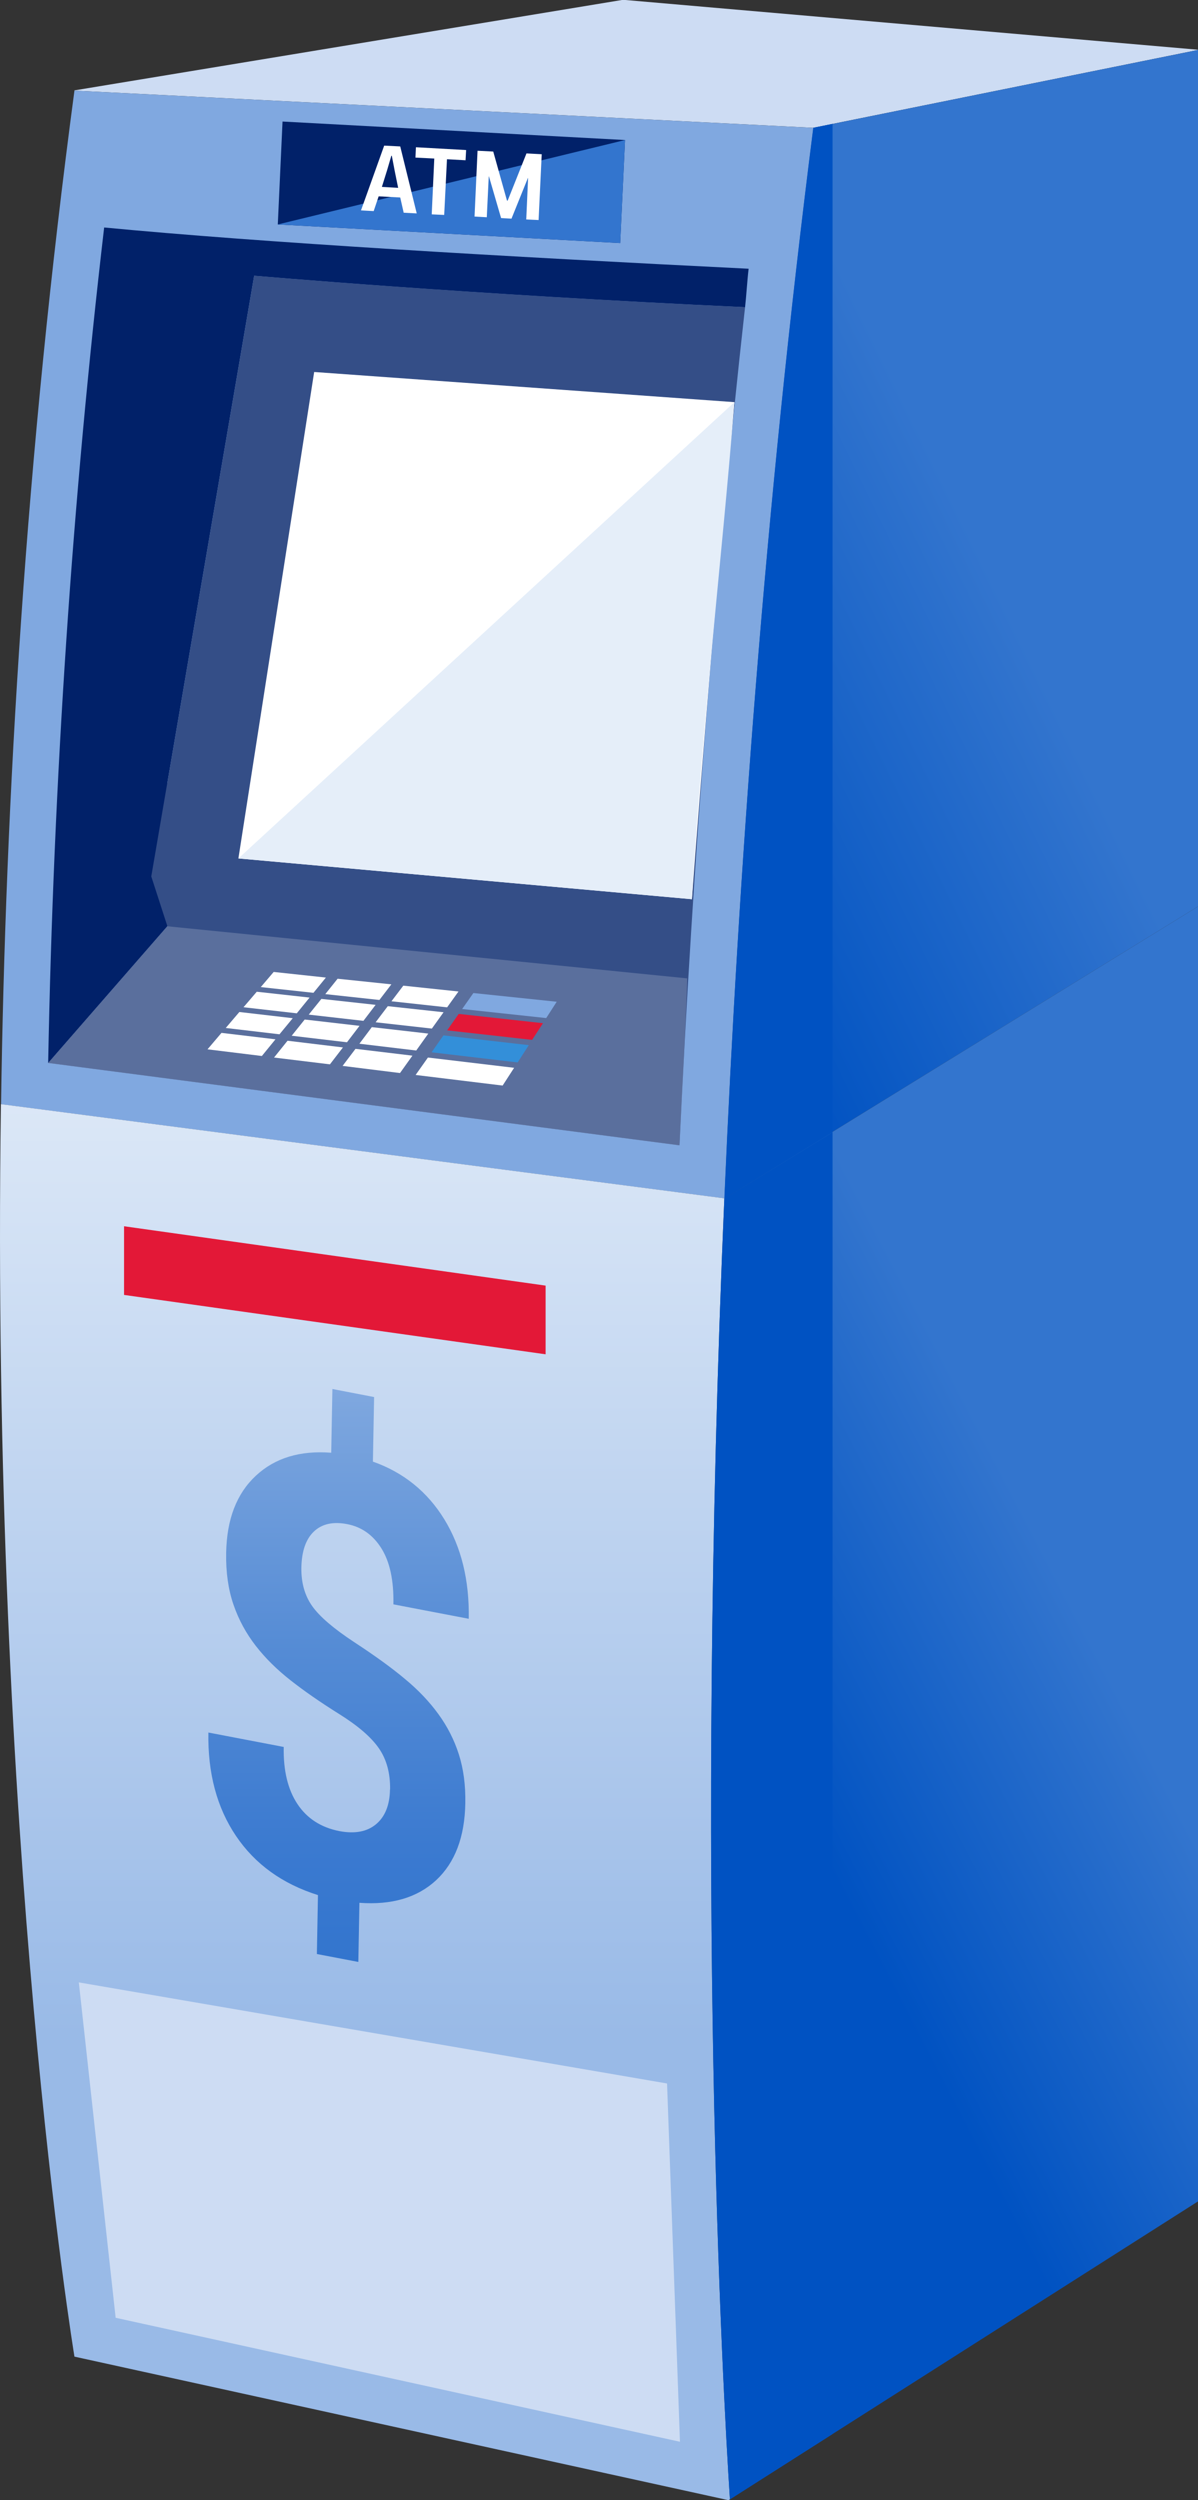<?xml version="1.0" encoding="UTF-8"?>
<svg width="69px" height="144px" viewBox="0 0 69 144" version="1.1" xmlns="http://www.w3.org/2000/svg" xmlns:xlink="http://www.w3.org/1999/xlink">
    <rect x="0" y="0" width="69" height="144" fill="#333333" stroke="none"/>
    <title>ATM-illo</title>
    <defs>
        <linearGradient x1="13.092%" y1="89.195%" x2="52.28%" y2="42.423%" id="linearGradient-1">
            <stop stop-color="#0052C2" offset="0%"></stop>
            <stop stop-color="#0A59C4" offset="20%"></stop>
            <stop stop-color="#3375CE" offset="100%"></stop>
        </linearGradient>
        <linearGradient x1="38.935%" y1="68.106%" x2="59.885%" y2="34.379%" id="linearGradient-2">
            <stop stop-color="#0052C2" offset="0%"></stop>
            <stop stop-color="#0A59C4" offset="20%"></stop>
            <stop stop-color="#3375CE" offset="100%"></stop>
        </linearGradient>
        <linearGradient x1="50.015%" y1="66.291%" x2="50.015%" y2="-8.583%" id="linearGradient-3">
            <stop stop-color="#99BAE7" offset="0%"></stop>
            <stop stop-color="#E5EEF9" offset="100%"></stop>
        </linearGradient>
        <linearGradient x1="50.045%" y1="100.021%" x2="50.045%" y2="0.021%" id="linearGradient-4">
            <stop stop-color="#3375CE" offset="0%"></stop>
            <stop stop-color="#3B7AD0" offset="20%"></stop>
            <stop stop-color="#548BD5" offset="54%"></stop>
            <stop stop-color="#7BA5DE" offset="96%"></stop>
            <stop stop-color="#80A8E0" offset="100%"></stop>
        </linearGradient>
    </defs>
    <g id="Design-12-2" stroke="none" stroke-width="1" fill="none" fill-rule="evenodd">
        <g id="8-common-bank-fees-and-how-to-avoid-them-desktop" transform="translate(-960, -1404)" fill-rule="nonzero">
            <g id="2" transform="translate(370, 1394)">
                <g id="ATM-illo" transform="translate(590, 10)">
                    <g id="Group">
                        <polygon id="Path" fill="#CDDCF3" points="35.816 0 4.288 5.205 4.288 5.219 46.841 7.361 69 2.877 69 2.864 36.02 0"></polygon>
                        <path d="M41.72,69.033 L69,52.209 L69,2.877 L46.841,7.361 C44.045,29.342 42.531,50.342 41.72,69.02 L41.72,69.033 Z" id="Path" fill="url(#linearGradient-1)"></path>
                        <path d="M41.72,69.033 L41.72,69.02 C40.016,108.443 41.625,137.566 42.041,143.952 L69,126.791 L69,52.209 L41.72,69.033 Z" id="Path" fill="url(#linearGradient-2)"></path>
                        <path d="M46.841,7.361 L46.841,7.361 L4.288,5.219 C1.486,26.204 0.313,46.036 0.061,63.602 L41.727,69.027 C42.531,50.348 44.052,29.349 46.847,7.368" id="Path" fill="#80A8E0"></path>
                        <path d="M41.72,69.02 L0.054,63.595 C-0.56,106.369 4.288,135.732 4.288,135.732 L41.959,144 L42.041,143.945 C41.625,137.552 40.022,108.436 41.72,69.013" id="Path" fill="url(#linearGradient-3)"></path>
                        <path d="M9.64,45.075 L14.638,15.883 C14.638,15.883 26.829,16.961 42.913,17.696 C42.982,17.092 43.043,16.082 43.118,15.478 C29.1,14.785 15.02,13.967 5.999,13.102 C4.172,28.759 3.081,44.903 2.774,61.226 L9.64,53.349 L9.64,45.082 L9.64,45.075 Z" id="Path" fill="#012169"></path>
                        <path d="M14.638,15.883 L8.713,50.479 L9.64,53.342 L2.774,61.219 L2.774,61.219 L39.136,65.964 C39.906,49.497 41.175,33.318 42.913,17.689 C26.829,16.948 14.638,15.876 14.638,15.876" id="Path" fill="#344E87"></path>
                        <path d="M9.64,53.349 L2.774,61.226 L2.774,61.226 L39.136,65.971 C39.593,57.209 39.579,56.35 39.579,56.35 L9.633,53.349 L9.64,53.349 Z" id="Path" fill="#8090B4" opacity="0.5"></path>
                        <g transform="translate(10.27, 55.464)" id="Path">
                            <path d="M20.255,7.341 C20.057,7.65 19.28,7.829 18.516,7.733 L0.843,5.515 C0.175,5.432 -0.166,5.13 0.08,4.849 L4.014,0.351 C4.232,0.097 4.927,-0.048 5.568,0.014 L22.348,1.752 C23.071,1.827 23.521,2.109 23.344,2.383 L20.248,7.334 L20.255,7.341 Z" fill="#012169" opacity="0"></path>
                            <g transform="translate(1.682, 0.516)" fill="#FFFFFF">
                                <g transform="translate(3.068, 0)">
                                    <polygon points="0.743 0 3.75 0.323 3.034 1.202 0 0.872"></polygon>
                                    <polygon points="4.425 0.391 7.521 0.714 6.832 1.614 3.716 1.277"></polygon>
                                    <polygon points="8.209 0.79 11.387 1.126 10.732 2.039 7.527 1.689"></polygon>
                                </g>
                                <g transform="translate(2.073, 1.14)">
                                    <polygon points="0.764 0 3.805 0.336 3.068 1.243 0 0.893"></polygon>
                                    <polygon points="4.486 0.412 7.609 0.755 6.907 1.676 3.757 1.318"></polygon>
                                    <polygon points="8.311 0.831 11.523 1.181 10.848 2.122 7.609 1.758"></polygon>
                                </g>
                                <g transform="translate(1.05, 2.307)">
                                    <polygon points="0.784 0 3.859 0.357 3.095 1.284 0 0.92"></polygon>
                                    <polygon points="4.548 0.433 7.705 0.797 6.982 1.744 3.798 1.367"></polygon>
                                    <polygon points="8.414 0.872 11.666 1.243 10.971 2.218 7.698 1.827"></polygon>
                                </g>
                                <g transform="translate(0, 3.509)">
                                    <polygon points="0.805 0 3.914 0.371 3.13 1.332 0 0.948"></polygon>
                                    <polygon points="4.609 0.453 7.8 0.838 7.05 1.813 3.832 1.421"></polygon>
                                    <polygon points="8.523 0.92 11.802 1.312 11.086 2.314 7.78 1.902"></polygon>
                                </g>
                            </g>
                            <g transform="translate(13.668, 1.731)">
                                <polygon fill="#80A8E0" points="3.327 0 8.127 0.501 7.521 1.442 2.68 0.92"></polygon>
                                <polygon fill="#E31837" points="2.482 1.202 7.336 1.737 6.709 2.699 1.814 2.149"></polygon>
                                <polygon fill="#338FD9" points="1.602 2.438 6.518 3.001 5.877 3.997 0.92 3.413"></polygon>
                                <polygon fill="#FFFFFF" points="0.709 3.715 5.673 4.306 5.011 5.329 0 4.718"></polygon>
                            </g>
                        </g>
                        <polygon id="Path" fill="#CDDCF3" points="6.661 133.494 39.163 140.635 38.42 120 4.54 114.177"></polygon>
                        <polygon id="Path" fill="#E31837" points="31.425 78.002 7.145 74.582 7.145 70.627 31.425 74.046"></polygon>
                        <path d="M18.095,21.425 L13.731,49.442 L39.852,51.791 C40.411,44.23 41.529,30.524 42.3,23.162 L18.095,21.425" id="Path" fill="#FFFFFF"></path>
                        <path d="M13.731,49.442 L42.3,23.162 C41.536,32.687 40.52,40.742 39.852,51.791" id="Path" fill="#E5EEF9"></path>
                        <path d="M47.952,65.215 L47.952,7.135 L46.841,7.361 C44.045,29.342 42.531,50.342 41.72,69.02 L41.72,69.033 L47.952,65.215 L47.952,65.215 Z" id="Path" fill="#0052C2"></path>
                        <path d="M41.72,69.033 L41.72,69.02 C40.016,108.443 41.625,137.566 42.041,143.952 L47.952,140.189 L47.952,65.215 L41.72,69.033 L41.72,69.033 Z" id="Path" fill="#0052C2"></path>
                    </g>
                    <g id="Group" transform="translate(16, 7)">
                        <g id="Path">
                            <polygon fill="#012169" points="0.273 0 20 1.065 19.721 7 0 5.928"></polygon>
                            <polygon fill="#3375CE" points="19.721 7 0 5.928 20 1.065"></polygon>
                        </g>
                        <g transform="translate(4.792, 1.387)" fill="#FFFFFF">
                            <path d="M2.459,3.865 L2.26,2.988 L1.017,2.921 L0.731,3.771 L0,3.731 L1.336,0 L2.26,0.047 L3.21,3.905 L2.459,3.865 L2.459,3.865 Z M1.934,1.413 L1.775,0.583 L1.748,0.583 L1.502,1.42 L1.203,2.378 L2.14,2.432 L1.934,1.42 L1.934,1.413 Z" id="Shape"></path>
                            <polygon id="Path" points="4.074 3.959 4.221 0.744 3.137 0.69 3.164 0.094 6.055 0.255 6.022 0.844 4.952 0.784 4.792 3.992"></polygon>
                            <polygon id="Path" points="9.611 1.869 8.667 4.207 8.069 4.173 7.371 1.775 7.358 1.775 7.245 4.126 6.54 4.086 6.713 0.295 7.617 0.342 8.408 3.168 8.448 3.168 9.531 0.449 10.409 0.496 10.229 4.287 9.518 4.254 9.624 1.869"></polygon>
                        </g>
                    </g>
                    <path d="M22.468,103.069 C22.481,102.134 22.27,101.344 21.826,100.7 C21.383,100.056 20.619,99.398 19.534,98.72 C18.449,98.041 17.521,97.397 16.737,96.78 C15.952,96.164 15.284,95.506 14.731,94.793 C14.178,94.08 13.749,93.297 13.449,92.424 C13.148,91.552 13.005,90.554 13.026,89.439 C13.06,87.507 13.626,86.032 14.731,85 C15.836,83.968 17.283,83.532 19.077,83.671 L19.145,80 L21.547,80.464 L21.478,84.183 C23.245,84.806 24.617,85.921 25.592,87.507 C26.568,89.1 27.038,91.012 26.998,93.235 L22.659,92.404 C22.686,91.032 22.454,89.959 21.97,89.183 C21.485,88.408 20.83,87.944 19.998,87.784 C19.179,87.625 18.538,87.77 18.074,88.214 C17.61,88.657 17.378,89.349 17.358,90.284 C17.344,91.15 17.549,91.891 17.979,92.501 C18.408,93.11 19.22,93.803 20.407,94.585 C21.594,95.361 22.57,96.067 23.327,96.704 C24.091,97.335 24.733,98.013 25.251,98.727 C25.77,99.44 26.165,100.216 26.431,101.054 C26.697,101.892 26.82,102.826 26.8,103.865 C26.766,105.804 26.206,107.28 25.121,108.291 C24.037,109.295 22.563,109.731 20.701,109.593 L20.639,113 L18.251,112.543 L18.313,109.149 C16.266,108.505 14.69,107.37 13.592,105.742 C12.493,104.115 11.961,102.127 12.002,99.786 L16.341,100.617 C16.314,101.975 16.58,103.076 17.133,103.907 C17.685,104.738 18.49,105.257 19.554,105.465 C20.435,105.631 21.137,105.5 21.656,105.07 C22.174,104.641 22.447,103.969 22.461,103.069 L22.468,103.069 Z" id="Path" fill="url(#linearGradient-4)"></path>
                </g>
            </g>
        </g>
    </g>
</svg>